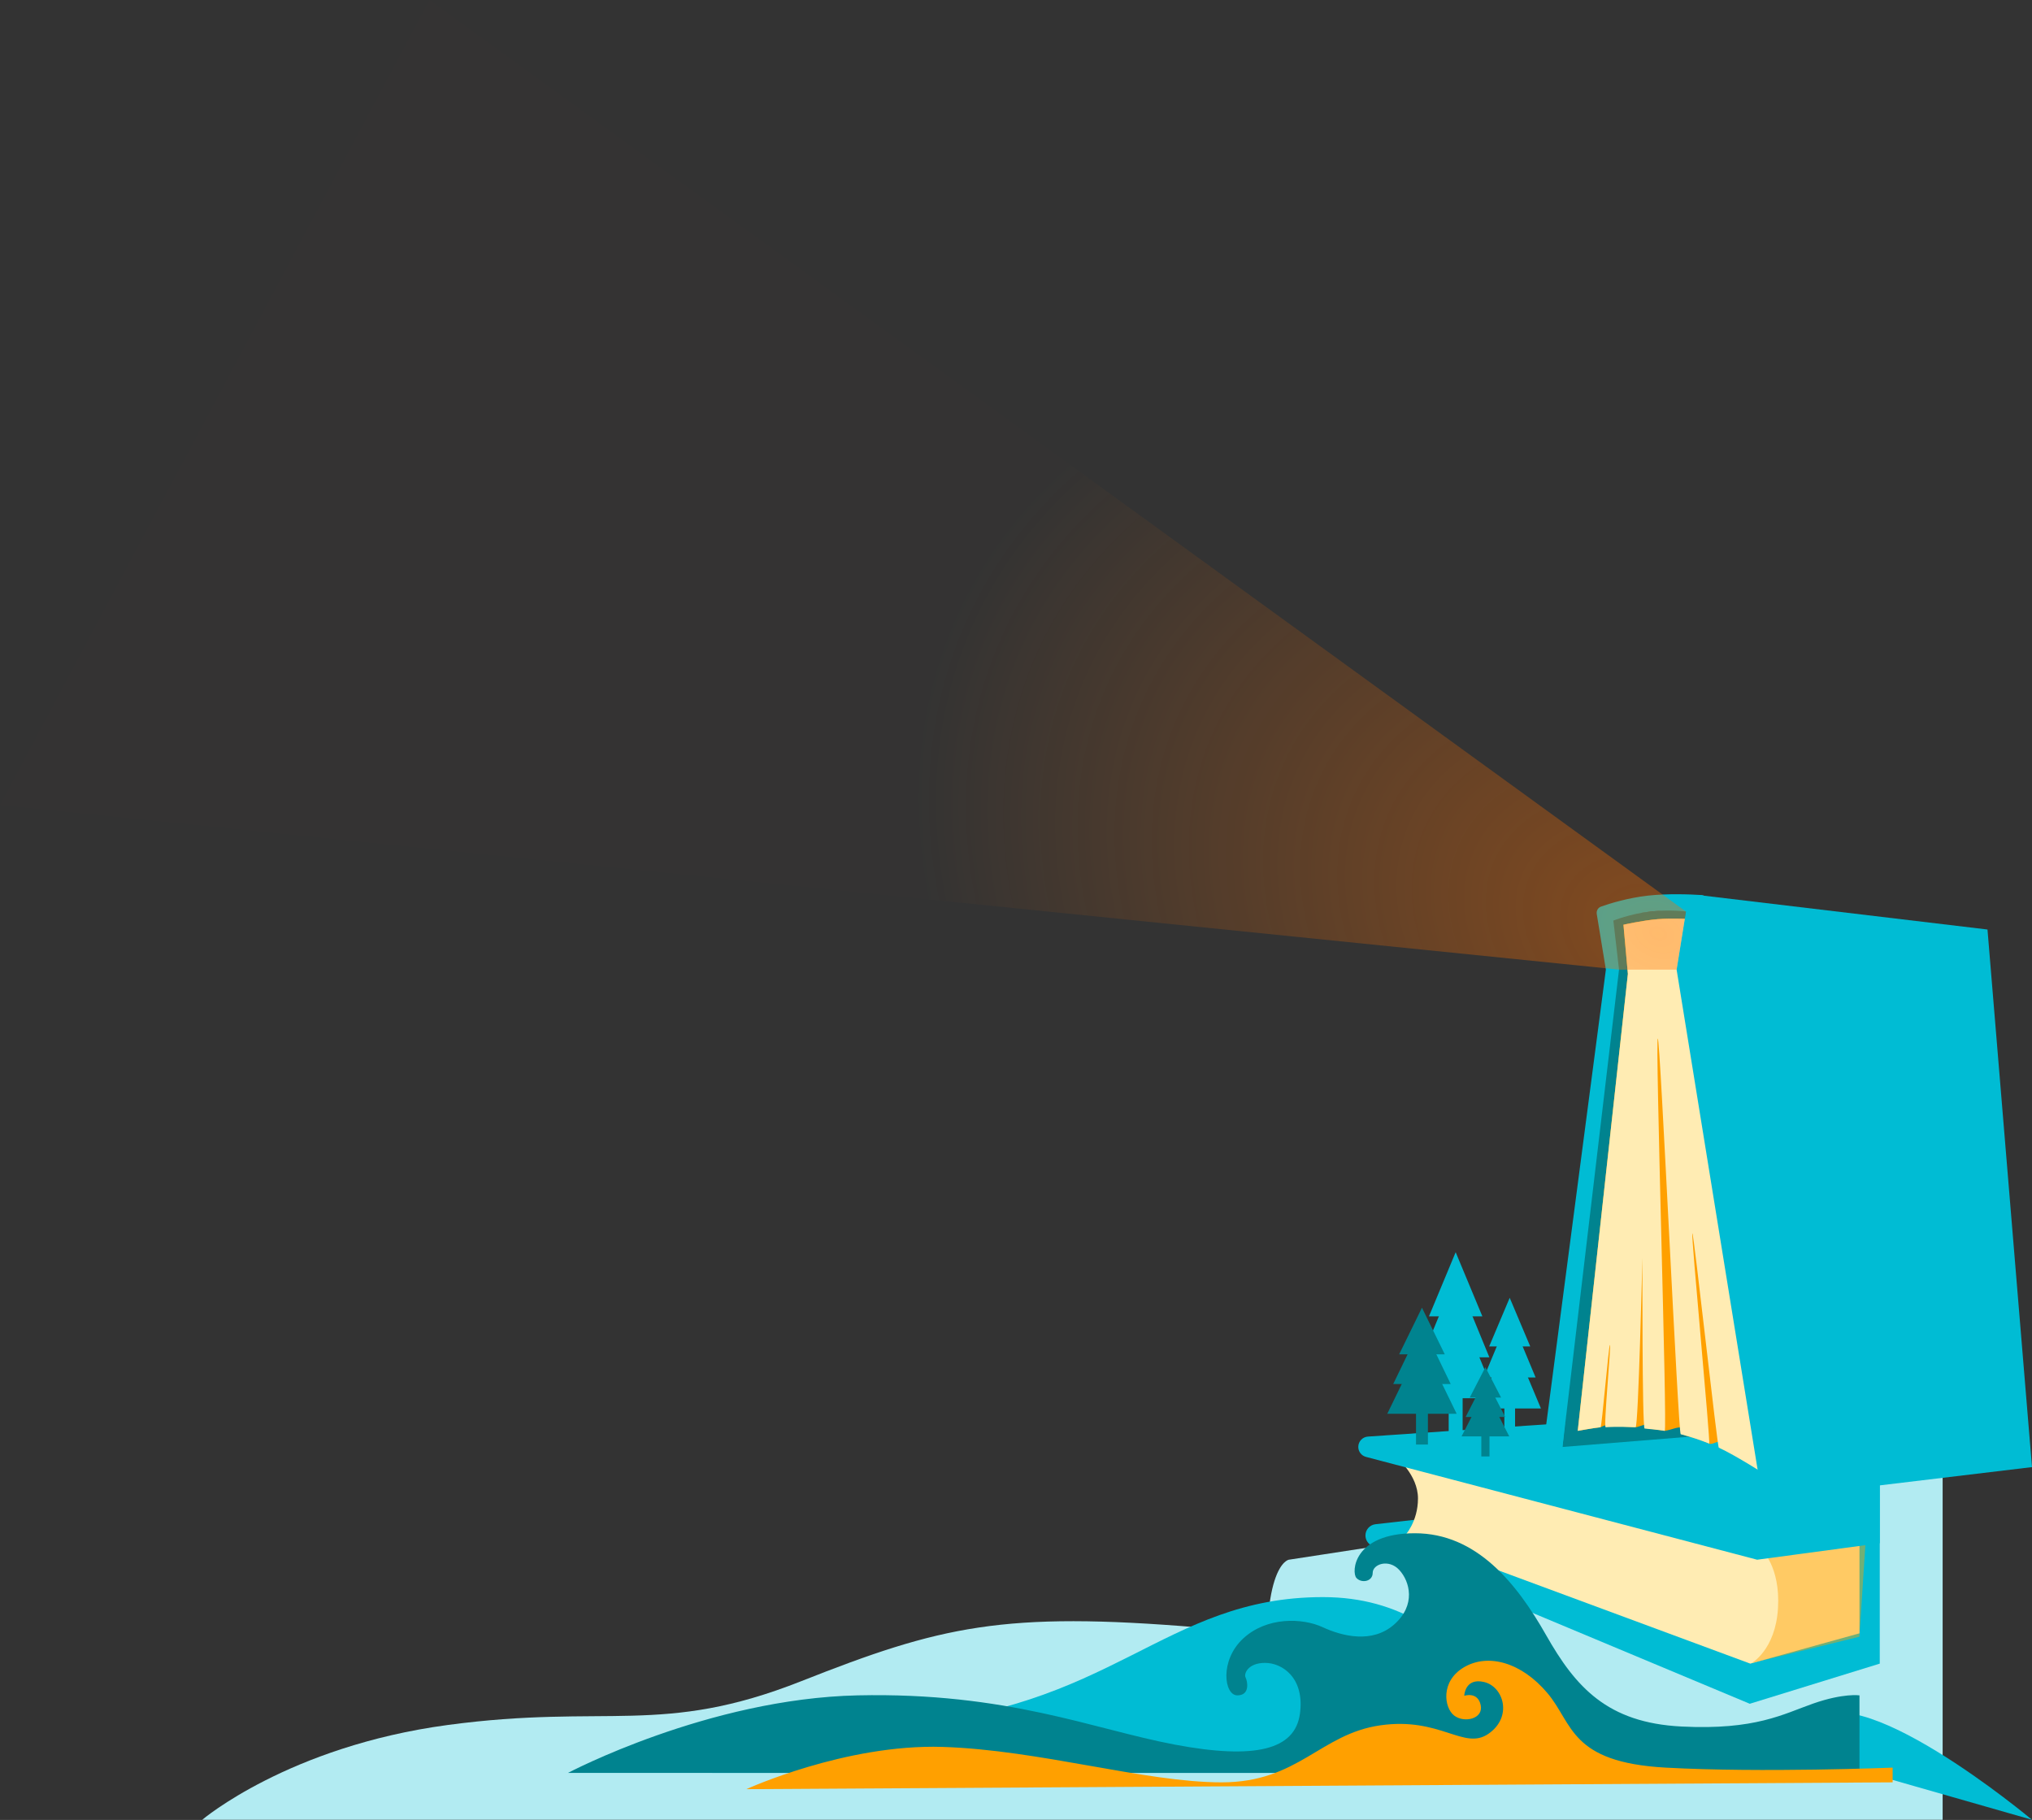 <?xml version="1.0" encoding="UTF-8"?> <svg xmlns="http://www.w3.org/2000/svg" width="4673" height="4185" viewBox="0 0 4673 4185" fill="none"><rect x="0" y="0" width="4673" height="4185" fill="#333333" stroke="none"/> <path fill-rule="evenodd" clip-rule="evenodd" d="M465.056 4184.65C465.056 4184.65 663.319 4015.83 1030.08 3966.59C1396.84 3917.34 1522.1 3992.56 1842.45 3865.98C2162.81 3739.41 2305.92 3704.73 2756.95 3742.34C3207.97 3779.95 3613.28 3906.4 3944.77 3695.52C4276.25 3484.65 4467.49 3083.5 4467.49 3083.5V4184.65H465.056Z" fill="#B2EBF2"></path> <path fill-rule="evenodd" clip-rule="evenodd" d="M3211.03 3548.69L2963.87 3586.63C2963.87 3586.63 2890.71 3597.55 2920.59 3939.72C2950.47 4281.88 4428.06 4076.91 4428.06 4076.91V3574.19L3211.03 3548.69Z" fill="#B2EBF2"></path> <path fill-rule="evenodd" clip-rule="evenodd" d="M3140.13 3530.83C3140.13 3517.6 3150.07 3506.47 3163.22 3504.98L4322.9 3373.65V3825.55L4023.97 3917.86L3156.11 3554.83C3146.43 3550.79 3140.13 3541.32 3140.13 3530.83Z" fill="#00BCD4"></path> <path fill-rule="evenodd" clip-rule="evenodd" d="M4276.25 3755.85L4025.15 3825.55L3230.61 3531.43C3230.61 3531.43 3260.92 3499.99 3260.92 3445.7C3260.92 3391.41 3211.03 3351.24 3211.03 3351.24L4276.25 3441.65V3755.85Z" fill="#FFECB3"></path> <path opacity="0.444" fill-rule="evenodd" clip-rule="evenodd" d="M4276.07 3763.72L4028.07 3824.42C4028.07 3824.42 4083.09 3794.14 4088.85 3698.14C4094.62 3602.14 4050.84 3563.24 4050.84 3563.24L4296.36 3452.85L4276.07 3763.72Z" fill="#FFA000"></path> <path fill-rule="evenodd" clip-rule="evenodd" d="M3123.66 3327.18C3123.66 3314.68 3133.34 3304.31 3145.82 3303.45L4322.91 3222.66V3548.69L4040.97 3586.63L3141.4 3350.19C3130.94 3347.44 3123.66 3337.99 3123.66 3327.18Z" fill="#00BCD4"></path> <path fill-rule="evenodd" clip-rule="evenodd" d="M1637.98 4076.91C1637.98 4076.91 1545.61 3997.64 2052.05 3966.58C2558.5 3935.53 2675.13 3672.59 3042.35 3672.59C3409.56 3672.59 3448.94 4046.19 3787.29 4022.37C3981.38 4008.7 4059.95 4103.95 4162.21 3966.58C4258.45 3837.3 4673 4184.64 4673 4184.64L4296.35 4076.91H1637.98Z" fill="#00BCD4"></path> <path fill-rule="evenodd" clip-rule="evenodd" d="M4276.25 3898.53C4276.25 3898.53 4239.32 3893.08 4170.1 3917.27C4100.89 3941.45 4037.4 3978.81 3866.82 3970.17C3696.25 3961.54 3623.41 3879.45 3555.62 3760.04C3487.84 3640.63 3395.53 3525.75 3253.81 3525.75C3112.09 3525.75 3107.71 3615.21 3119.21 3628.34C3130.71 3641.47 3156.79 3637.01 3156.79 3616.9C3156.79 3596.79 3193.59 3583.81 3217.95 3610.2C3242.3 3636.59 3256.77 3690.75 3206.44 3735.31C3156.12 3779.88 3087.31 3762.83 3041.43 3741.64C2995.56 3720.45 2913.47 3717.18 2858.89 3767.82C2804.31 3818.45 2815.1 3898.53 2845.45 3898.53C2875.8 3898.53 2868.59 3865.2 2864.41 3857.27C2860.24 3849.34 2869.42 3823.84 2909.2 3823.84C2948.98 3823.84 3000.78 3858.39 2989.47 3940.76C2978.16 4023.13 2888.38 4047.1 2700.93 4011.64C2513.47 3976.18 2316.11 3891.01 1972.44 3898.53C1628.77 3906.05 1306.05 4076.91 1306.05 4076.91H4276.25V3898.53Z" fill="#00838F"></path> <path fill-rule="evenodd" clip-rule="evenodd" d="M1716.34 4114.23C1716.34 4114.23 1944.1 4010.04 2167.51 4017.05C2390.91 4024.06 2632.84 4098.56 2809.39 4098.56C2985.94 4098.56 3035.93 3987.29 3174.2 3967.46C3312.48 3947.64 3366.65 4025.77 3422.89 3986.95C3479.13 3948.13 3457.85 3878.66 3413.24 3867.91C3368.62 3857.16 3367.34 3899.51 3367.34 3899.51C3367.34 3899.51 3398.28 3888.92 3405.15 3920.81C3412.02 3952.7 3367.34 3962.71 3344.21 3945.03C3321.08 3927.36 3311.8 3865.77 3367.34 3833.55C3422.89 3801.33 3499.32 3822.91 3558.67 3893.36C3618.02 3963.8 3610.01 4052.52 3830.59 4064.69C4051.17 4076.85 4352.51 4064.69 4352.51 4064.69V4098.56L1716.34 4114.23Z" fill="#FFA000"></path> <path fill-rule="evenodd" clip-rule="evenodd" d="M3593.22 3327.36L4276.07 3272.12L3901.32 2085.24L3690.92 2107.02L3705.32 2234.1L3593.22 3327.36Z" fill="#00838F"></path> <path fill-rule="evenodd" clip-rule="evenodd" d="M4106.34 3441.65L4673 3373.65L4570.63 2137.43L3911.29 2058.78L3879.14 2223.5L4106.34 3441.65Z" fill="#00BCD4"></path> <path fill-rule="evenodd" clip-rule="evenodd" d="M4066.51 3394.81C4066.51 3394.81 3989.56 3331.1 3964.37 3317.57C3949.87 3309.79 3939.49 3323.56 3930.56 3319.52C3908.42 3309.52 3890.3 3304.91 3874.24 3300.51C3872.77 3300.1 3870.77 3281.98 3869.3 3281.98C3852.99 3282.02 3847.42 3286.99 3828.33 3290.3C3814.41 3287.93 3800.89 3285.98 3787.75 3284.44C3782.11 3283.78 3791.9 3275.71 3786.4 3275.2C3783.44 3274.93 3765.04 3282.18 3761.93 3281.98C3752.26 3281.38 3739.21 3280.4 3722.52 3280.32C3710.54 3280.26 3701.69 3270.99 3680.86 3282.02C3665.34 3283.34 3628.33 3290.3 3628.33 3290.3L3743.64 2239.5L3733.46 2126.46C3733.46 2126.46 3777.08 2116.49 3812.52 2113.61C3847.95 2110.74 3891.95 2113.61 3891.95 2113.61L3881.23 2229.74L4066.51 3394.81Z" fill="#FFA000"></path> <path fill-rule="evenodd" clip-rule="evenodd" d="M4066.51 3394.81C4066.51 3394.81 3990.63 3346.06 3952.73 3328.97C3949.18 3327.37 3895.51 2837.49 3891.95 2835.98C3888.12 2834.34 3934.39 3321.06 3930.56 3319.52C3908.73 3310.77 3886.91 3303.63 3865.11 3298.1C3859.41 3296.65 3818.22 2389.32 3812.52 2388.1C3805.96 2386.69 3834.89 3291.42 3828.33 3290.3C3813.54 3287.78 3796.04 3286.55 3782.13 3284.98C3776.23 3284.3 3777.07 2892.01 3777.07 2892.01C3777.07 2892.01 3767.81 3282.07 3761.39 3282.02C3748.34 3281.93 3721.9 3280.02 3692.63 3282.02C3687.13 3282.4 3705.49 3092.4 3702.49 3092.4C3699.48 3092.4 3683.78 3281.79 3680.86 3282.02C3669.86 3282.88 3628.33 3290.3 3628.33 3290.3L3743.64 2239.5L3733.46 2126.46C3733.46 2126.46 3777.08 2116.49 3812.52 2113.61C3847.95 2110.74 3891.95 2113.61 3891.95 2113.61L3881.23 2229.74L4066.51 3394.81Z" fill="#FFECB3"></path> <path fill-rule="evenodd" clip-rule="evenodd" d="M3723.28 2229.68L3710.25 2116.91C3710.25 2116.91 3749.4 2101.18 3795.37 2096.1C3841.35 2091.01 3877.22 2096.1 3877.22 2096.1L3855.72 2229.68L4050.02 3429.11L4106.34 3441.65L3891.61 2229.68L3926.86 2077.35C3929.04 2067.92 3922.45 2058.78 3912.79 2058.17C3886.34 2056.5 3835.43 2054.48 3789.88 2059.54C3743.05 2064.75 3701.53 2077.81 3681.93 2084.72C3674.9 2087.2 3670.84 2094.39 3672.05 2101.76L3693.04 2229.68L3550.31 3317.8L3593.22 3327.36L3723.28 2229.68Z" fill="#00BCD4"></path> <path opacity="0.395" fill-rule="evenodd" clip-rule="evenodd" d="M3723.28 2229.68L0 1851.27L987.738 0L3877.22 2096.1L3855.73 2229.68H3723.28Z" fill="url(#paint0_radial_8_709)"></path> <path d="M3519.08 3096.14L3471.87 2984.33L3424.66 3096.14H3519.08Z" fill="#00BCD4"></path> <path d="M3531.43 3167.51L3471.9 3024.77L3412.38 3167.51H3531.43Z" fill="#00BCD4"></path> <path d="M3543.73 3238.88L3471.89 3067.59L3400.05 3238.88H3543.73Z" fill="#00BCD4"></path> <path d="M3484.2 3312.62V3210.33H3459.56V3312.62H3484.2Z" fill="#00BCD4"></path> <path d="M3409.02 3026.99L3347.59 2879.46L3286.17 3026.99H3409.02Z" fill="#00BCD4"></path> <path d="M3425.07 3121.15L3347.62 2932.82L3270.18 3121.15H3425.07Z" fill="#00BCD4"></path> <path d="M3441.08 3215.32L3347.61 2989.32L3254.14 3215.32H3441.08Z" fill="#00BCD4"></path> <path d="M3363.63 3312.63V3177.65H3331.58V3312.63H3363.63Z" fill="#00BCD4"></path> <path d="M3322.53 3114.28L3270.1 3007.12L3217.66 3114.28H3322.53Z" fill="#00838F"></path> <path d="M3336.21 3182.67L3270.1 3045.88L3203.98 3182.67H3336.21Z" fill="#00838F"></path> <path d="M3349.89 3251.06L3270.1 3086.92L3190.3 3251.06H3349.89Z" fill="#00838F"></path> <path d="M3283.77 3321.74V3223.71H3256.42V3321.74H3283.77Z" fill="#00838F"></path> <path d="M3452.06 3213.8L3416 3143.91L3379.94 3213.8H3452.06Z" fill="#00838F"></path> <path d="M3461.48 3258.4L3416.01 3169.19L3370.54 3258.4H3461.48Z" fill="#00838F"></path> <path d="M3470.88 3303.01L3416 3195.95L3361.13 3303.01H3470.88Z" fill="#00838F"></path> <path d="M3425.4 3349.1V3285.17H3406.59V3349.1H3425.4Z" fill="#00838F"></path> <defs> <radialGradient id="paint0_radial_8_709" cx="0" cy="0" r="1" gradientUnits="userSpaceOnUse" gradientTransform="translate(3802.83 2156.93) rotate(-154.23) scale(1858.2 1385.1)"> <stop stop-color="#FF6F00"></stop> <stop offset="0.951" stop-color="#FF6F00" stop-opacity="0.01"></stop> </radialGradient> </defs> </svg> 